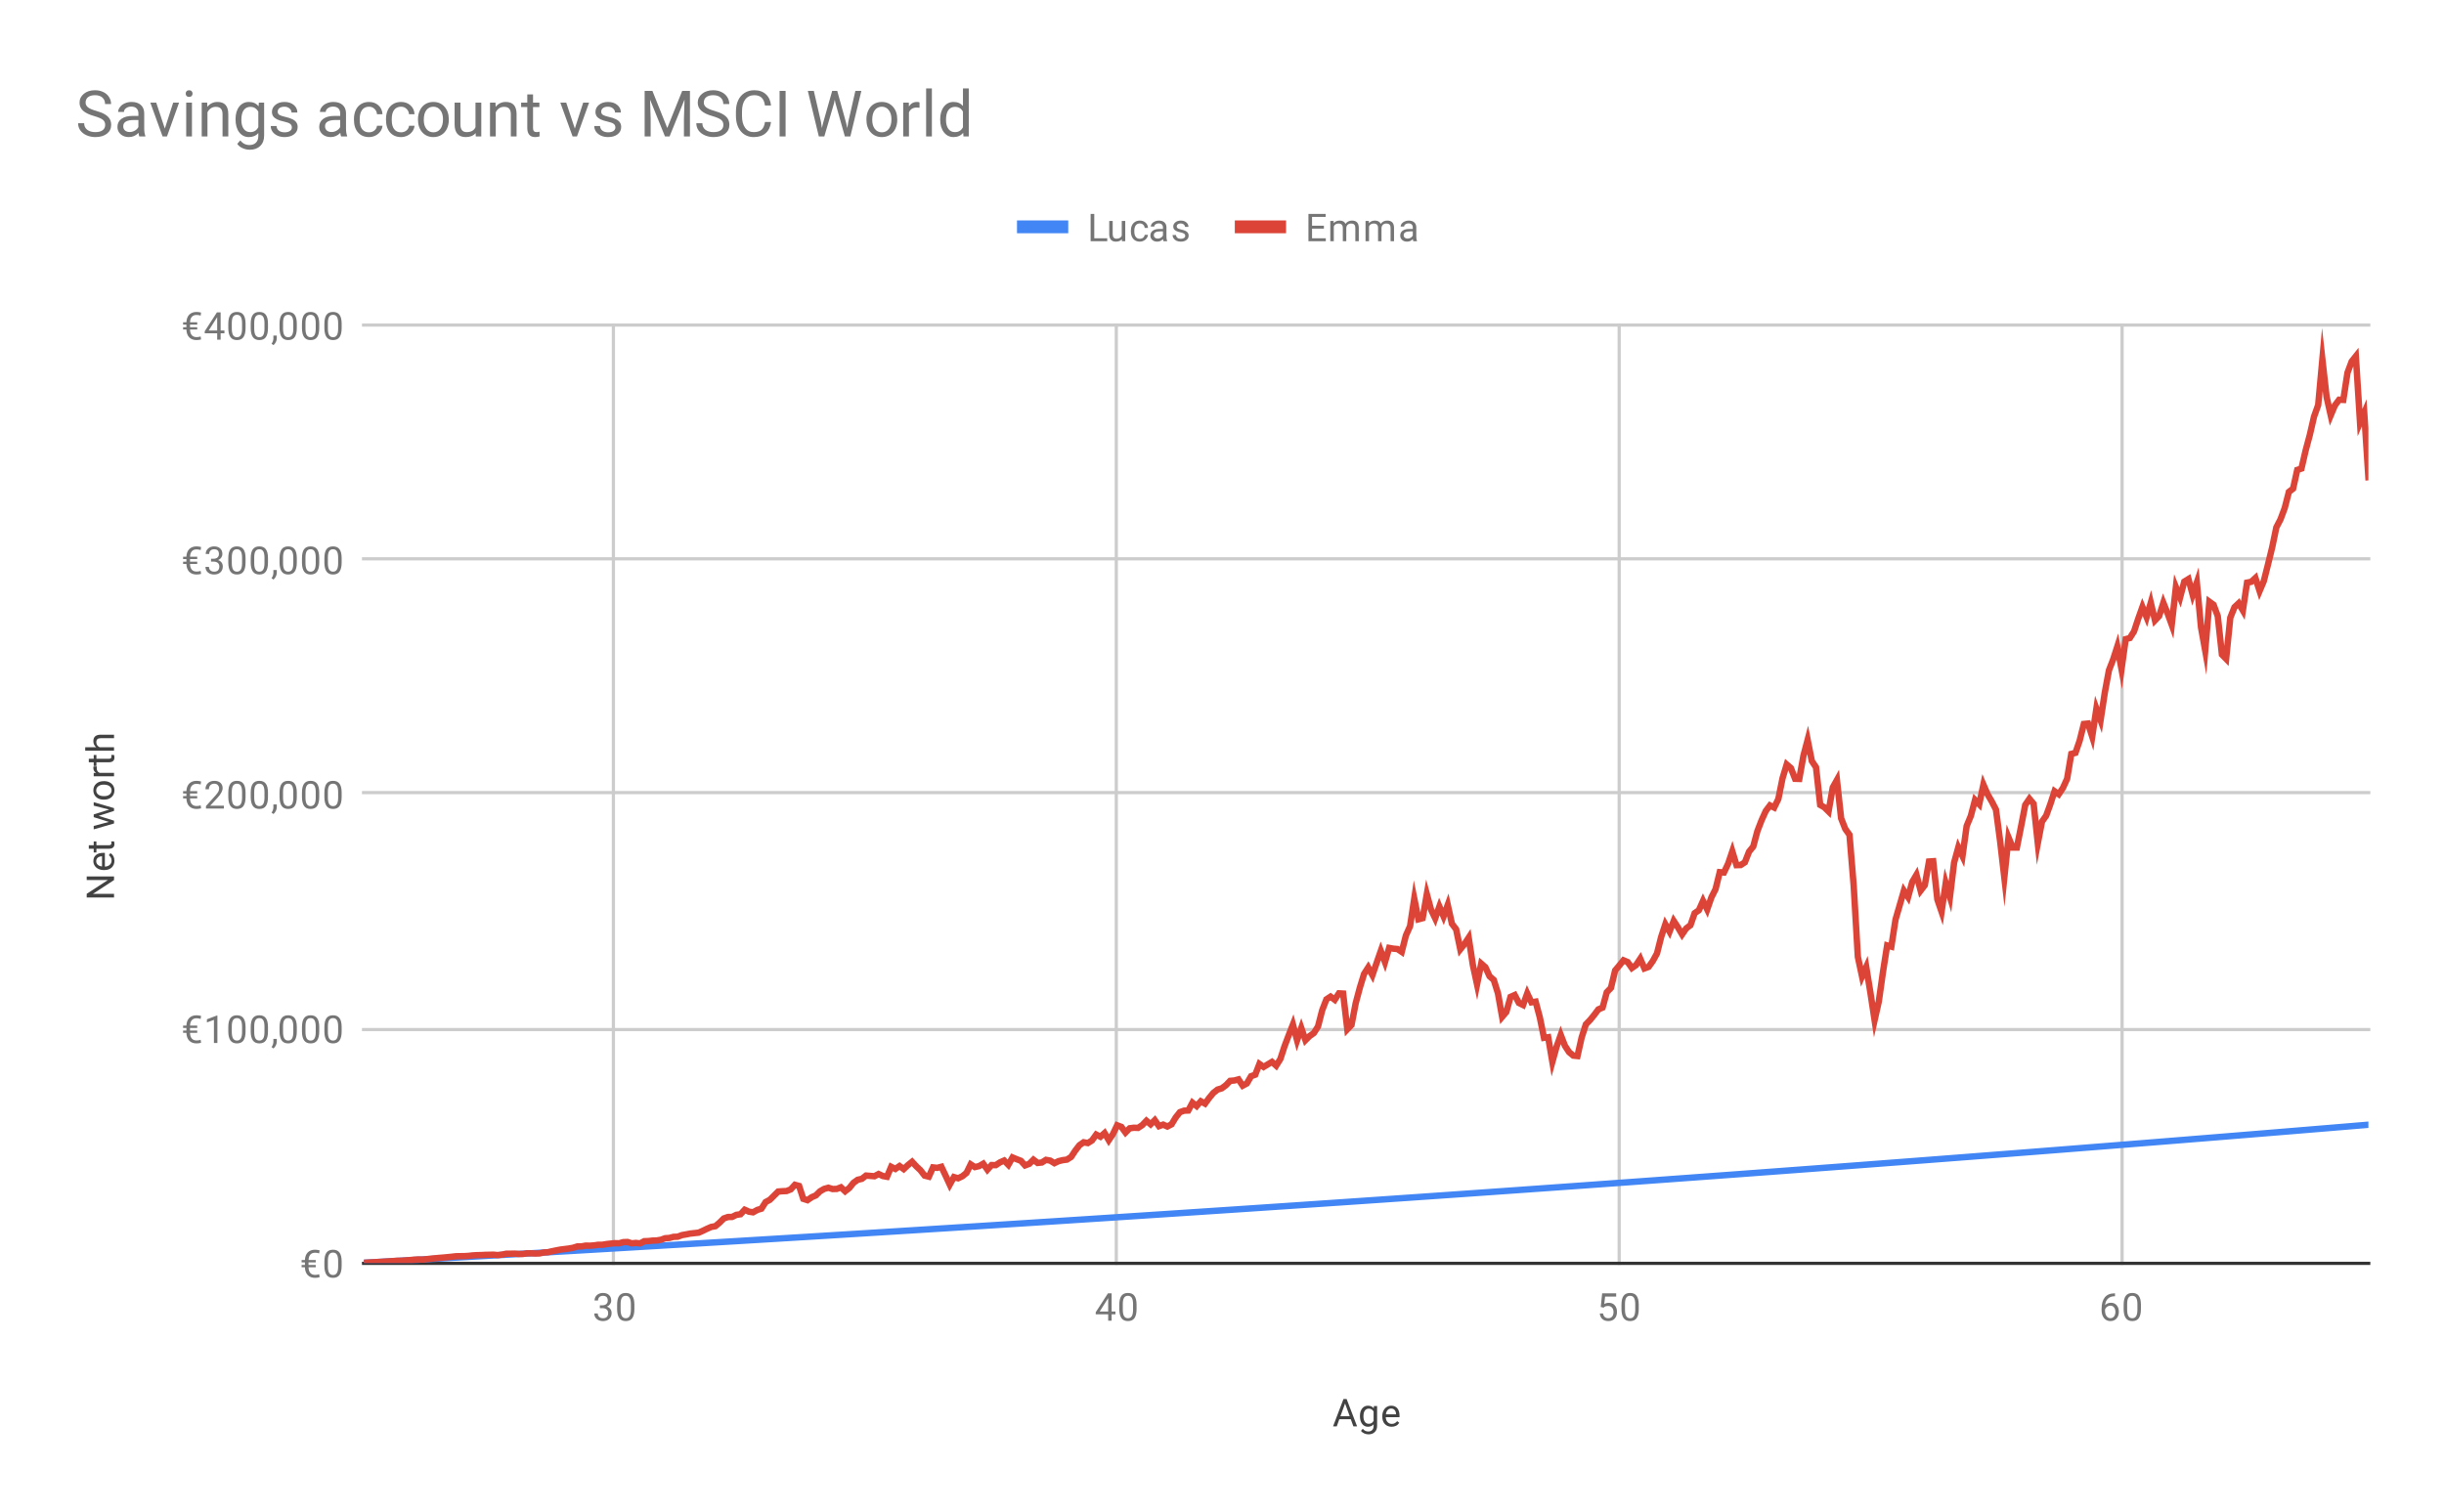 <?xml version="1.0" encoding="utf-8"?>
<svg xmlns="http://www.w3.org/2000/svg" fill="none" height="472" id="svg894" stroke="none" stroke-linecap="square" stroke-miterlimit="10" version="1.1" viewBox="0.0 0.0 763.0 472.0" width="763">
  
  <defs id="defs898"/>
  
  <path d="M0 0L763.0 0L763.0 472.0L0 472.0L0 0Z" fill="#ffffff" fill-rule="nonzero" id="path833"/>
  <path d="M0 0L763.0 0L763.0 472.0L0 472.0L0 0Z" fill="#ffffff" fill-rule="nonzero" id="path835"/>
  <path d="M191.5 101.5L191.5 394.5" fill-rule="nonzero" id="path837" stroke="#cccccc" stroke-linecap="butt" stroke-width="1.0"/>
  <path d="M348.5 101.5L348.5 394.5" fill-rule="nonzero" id="path839" stroke="#cccccc" stroke-linecap="butt" stroke-width="1.0"/>
  <path d="M505.5 101.5L505.5 394.5" fill-rule="nonzero" id="path841" stroke="#cccccc" stroke-linecap="butt" stroke-width="1.0"/>
  <path d="M662.5 101.5L662.5 394.5" fill-rule="nonzero" id="path843" stroke="#cccccc" stroke-linecap="butt" stroke-width="1.0"/>
  <path d="M113.5 394.5L739.5 394.5" fill-rule="nonzero" id="path845" stroke="#333333" stroke-linecap="butt" stroke-width="1.0"/>
  <path d="M113.5 321.5L739.5 321.5" fill-rule="nonzero" id="path847" stroke="#cccccc" stroke-linecap="butt" stroke-width="1.0"/>
  <path d="M113.5 247.5L739.5 247.5" fill-rule="nonzero" id="path849" stroke="#cccccc" stroke-linecap="butt" stroke-width="1.0"/>
  <path d="M113.5 174.5L739.5 174.5" fill-rule="nonzero" id="path851" stroke="#cccccc" stroke-linecap="butt" stroke-width="1.0"/>
  <path d="M113.5 101.5L739.5 101.5" fill-rule="nonzero" id="path853" stroke="#cccccc" stroke-linecap="butt" stroke-width="1.0"/>
  <clipPath id="id_0">
    <path clip-rule="nonzero" d="M113.6 101.567L739.4 101.567L739.4 394.4L113.6 394.4L113.6 101.567Z" id="path855"/>
  </clipPath>
  <path clip-path="url(#id_0)" d="M113.6 394.327L114.906 394.253L116.213 394.18L117.519 394.107L118.826 394.033L120.132 393.96L121.439 393.886L122.745 393.813L124.052 393.739L125.358 393.665L126.665 393.591L127.971 393.517L129.278 393.443L130.584 393.37L131.891 393.295L133.197 393.221L134.504 393.147L135.81 393.073L137.116 392.999L138.423 392.924L139.729 392.85L141.036 392.775L142.342 392.701L143.649 392.626L144.955 392.551L146.262 392.477L147.568 392.402L148.875 392.327L150.181 392.252L151.488 392.177L152.794 392.102L154.101 392.027L155.407 391.952L156.714 391.876L158.02 391.801L159.327 391.726L160.633 391.65L161.939 391.575L163.246 391.499L164.552 391.424L165.859 391.348L167.165 391.272L168.472 391.196L169.778 391.12L171.085 391.045L172.391 390.969L173.698 390.892L175.004 390.816L176.311 390.74L177.617 390.664L178.924 390.588L180.23 390.511L181.537 390.435L182.843 390.358L184.149 390.282L185.456 390.205L186.762 390.128L188.069 390.051L189.375 389.975L190.682 389.898L191.988 389.821L193.295 389.744L194.601 389.667L195.908 389.59L197.214 389.512L198.521 389.435L199.827 389.358L201.134 389.28L202.44 389.203L203.747 389.125L205.053 389.048L206.359 388.97L207.666 388.892L208.972 388.814L210.279 388.737L211.585 388.659L212.892 388.581L214.198 388.503L215.505 388.425L216.811 388.346L218.118 388.268L219.424 388.19L220.731 388.111L222.037 388.033L223.344 387.954L224.65 387.876L225.957 387.797L227.263 387.718L228.57 387.64L229.876 387.561L231.182 387.482L232.489 387.403L233.795 387.324L235.102 387.245L236.408 387.166L237.715 387.086L239.021 387.007L240.328 386.928L241.634 386.848L242.941 386.769L244.247 386.689L245.554 386.61L246.86 386.53L248.167 386.45L249.473 386.37L250.78 386.29L252.086 386.21L253.392 386.13L254.699 386.05L256.005 385.97L257.312 385.89L258.618 385.81L259.925 385.729L261.231 385.649L262.538 385.568L263.844 385.488L265.151 385.407L266.457 385.326L267.764 385.246L269.07 385.165L270.377 385.084L271.683 385.003L272.99 384.922L274.296 384.841L275.603 384.76L276.909 384.678L278.215 384.597L279.522 384.516L280.828 384.434L282.135 384.353L283.441 384.271L284.748 384.189L286.054 384.108L287.361 384.026L288.667 383.944L289.974 383.862L291.28 383.78L292.587 383.698L293.893 383.616L295.2 383.534L296.506 383.452L297.813 383.369L299.119 383.287L300.425 383.204L301.732 383.122L303.038 383.039L304.345 382.957L305.651 382.874L306.958 382.791L308.264 382.708L309.571 382.625L310.877 382.542L312.184 382.459L313.49 382.376L314.797 382.293L316.103 382.209L317.41 382.126L318.716 382.043L320.023 381.959L321.329 381.875L322.635 381.792L323.942 381.708L325.248 381.624L326.555 381.54L327.861 381.457L329.168 381.373L330.474 381.288L331.781 381.204L333.087 381.12L334.394 381.036L335.7 380.952L337.007 380.867L338.313 380.783L339.62 380.698L340.926 380.613L342.233 380.529L343.539 380.444L344.846 380.359L346.152 380.274L347.458 380.189L348.765 380.104L350.071 380.019L351.378 379.934L352.684 379.849L353.991 379.763L355.297 379.678L356.604 379.592L357.91 379.507L359.217 379.421L360.523 379.336L361.83 379.25L363.136 379.164L364.443 379.078L365.749 378.992L367.056 378.906L368.362 378.82L369.668 378.734L370.975 378.647L372.281 378.561L373.588 378.475L374.894 378.388L376.201 378.302L377.507 378.215L378.814 378.128L380.12 378.042L381.427 377.955L382.733 377.868L384.04 377.781L385.346 377.694L386.653 377.607L387.959 377.519L389.266 377.432L390.572 377.345L391.878 377.257L393.185 377.17L394.491 377.082L395.798 376.995L397.104 376.907L398.411 376.819L399.717 376.731L401.024 376.643L402.33 376.555L403.637 376.467L404.943 376.379L406.25 376.291L407.556 376.203L408.863 376.114L410.169 376.026L411.476 375.937L412.782 375.849L414.089 375.76L415.395 375.671L416.701 375.582L418.008 375.494L419.314 375.405L420.621 375.316L421.927 375.226L423.234 375.137L424.54 375.048L425.847 374.959L427.153 374.869L428.46 374.78L429.766 374.69L431.073 374.601L432.379 374.511L433.686 374.421L434.992 374.331L436.299 374.241L437.605 374.151L438.911 374.061L440.218 373.971L441.524 373.881L442.831 373.791L444.137 373.7L445.444 373.61L446.75 373.519L448.057 373.429L449.363 373.338L450.67 373.247L451.976 373.156L453.283 373.065L454.589 372.974L455.896 372.883L457.202 372.792L458.509 372.701L459.815 372.61L461.122 372.518L462.428 372.427L463.734 372.335L465.041 372.244L466.347 372.152L467.654 372.06L468.96 371.969L470.267 371.877L471.573 371.785L472.88 371.693L474.186 371.6L475.493 371.508L476.799 371.416L478.106 371.324L479.412 371.231L480.719 371.139L482.025 371.046L483.332 370.953L484.638 370.861L485.944 370.768L487.251 370.675L488.557 370.582L489.864 370.489L491.17 370.396L492.477 370.303L493.783 370.209L495.09 370.116L496.396 370.022L497.703 369.929L499.009 369.835L500.316 369.742L501.622 369.648L502.929 369.554L504.235 369.46L505.542 369.366L506.848 369.272L508.154 369.178L509.461 369.084L510.767 368.989L512.074 368.895L513.38 368.801L514.687 368.706L515.993 368.611L517.3 368.517L518.606 368.422L519.913 368.327L521.219 368.232L522.526 368.137L523.832 368.042L525.139 367.947L526.445 367.852L527.752 367.756L529.058 367.661L530.365 367.565L531.671 367.47L532.977 367.374L534.284 367.278L535.59 367.183L536.897 367.087L538.203 366.991L539.51 366.895L540.816 366.799L542.123 366.702L543.429 366.606L544.736 366.51L546.042 366.413L547.349 366.317L548.655 366.22L549.962 366.123L551.268 366.027L552.574 365.93L553.881 365.833L555.188 365.736L556.494 365.639L557.8 365.542L559.107 365.444L560.413 365.347L561.72 365.25L563.026 365.152L564.333 365.054L565.639 364.957L566.946 364.859L568.252 364.761L569.559 364.663L570.865 364.565L572.172 364.467L573.478 364.369L574.785 364.271L576.091 364.173L577.398 364.074L578.704 363.976L580.01 363.877L581.317 363.778L582.623 363.68L583.93 363.581L585.236 363.482L586.543 363.383L587.849 363.284L589.156 363.185L590.462 363.086L591.769 362.986L593.075 362.887L594.382 362.787L595.688 362.688L596.995 362.588L598.301 362.489L599.608 362.389L600.914 362.289L602.22 362.189L603.527 362.089L604.833 361.989L606.14 361.889L607.446 361.788L608.753 361.688L610.059 361.587L611.366 361.487L612.672 361.386L613.979 361.285L615.285 361.185L616.592 361.084L617.898 360.983L619.205 360.882L620.511 360.781L621.818 360.679L623.124 360.578L624.431 360.477L625.737 360.375L627.043 360.274L628.35 360.172L629.656 360.07L630.963 359.968L632.269 359.867L633.576 359.765L634.882 359.662L636.189 359.56L637.495 359.458L638.802 359.356L640.108 359.253L641.415 359.151L642.721 359.048L644.028 358.946L645.334 358.843L646.64 358.74L647.947 358.637L649.253 358.534L650.56 358.431L651.866 358.328L653.173 358.225L654.479 358.121L655.786 358.018L657.092 357.914L658.399 357.811L659.705 357.707L661.012 357.603L662.318 357.499L663.625 357.395L664.931 357.291L666.238 357.187L667.544 357.083L668.851 356.979L670.157 356.874L671.463 356.77L672.77 356.665L674.076 356.56L675.383 356.456L676.689 356.351L677.996 356.246L679.302 356.141L680.609 356.036L681.915 355.931L683.222 355.825L684.528 355.72L685.835 355.615L687.141 355.509L688.448 355.404L689.754 355.298L691.061 355.192L692.367 355.086L693.673 354.98L694.98 354.874L696.286 354.768L697.593 354.662L698.899 354.555L700.206 354.449L701.512 354.342L702.819 354.236L704.125 354.129L705.432 354.022L706.738 353.916L708.045 353.809L709.351 353.702L710.658 353.594L711.964 353.487L713.271 353.38L714.577 353.273L715.884 353.165L717.19 353.058L718.496 352.95L719.803 352.842L721.109 352.734L722.416 352.626L723.722 352.518L725.029 352.41L726.335 352.302L727.642 352.194L728.948 352.085L730.255 351.977L731.561 351.868L732.868 351.76L734.174 351.651L735.481 351.542L736.787 351.433L738.093 351.324L739.4 351.215" fill-rule="nonzero" id="path858" stroke="#4285f4" stroke-linecap="butt" stroke-width="2.0"/>
  <path clip-path="url(#id_0)" d="M113.6 394.327L114.906 394.255L116.213 394.176L117.519 394.103L118.826 394.035L120.132 393.951L121.439 393.875L122.745 393.78L124.052 393.693L125.358 393.673L126.665 393.577L127.971 393.482L129.278 393.354L130.584 393.28L131.891 393.328L133.197 393.184L134.504 393.051L135.81 392.914L137.116 392.795L138.423 392.691L139.729 392.567L141.036 392.44L142.342 392.285L143.649 392.259L144.955 392.248L146.262 392.169L147.568 392.017L148.875 391.943L150.181 391.918L151.488 391.849L152.794 391.819L154.101 391.797L155.407 391.92L156.714 391.771L158.02 391.503L159.327 391.492L160.633 391.462L161.939 391.567L163.246 391.572L164.552 391.36L165.859 391.364L167.165 391.429L168.472 391.394L169.778 391.104L171.085 391.016L172.391 390.711L173.698 390.443L175.004 390.193L176.311 390.031L177.617 389.867L178.924 389.635L180.23 389.222L181.537 389.201L182.843 388.965L184.149 388.99L185.456 388.888L186.762 388.704L188.069 388.699L189.375 388.479L190.682 388.332L191.988 388.209L193.295 388.239L194.601 387.877L195.908 387.828L197.214 388.249L198.521 388.123L199.827 388.272L201.134 387.585L202.44 387.539L203.747 387.393L205.053 387.348L206.359 387.129L207.666 386.656L208.972 386.57L210.279 386.227L211.585 386.178L212.892 385.685L214.198 385.458L215.505 385.203L216.811 385.056L218.118 384.916L219.424 384.335L220.731 383.701L222.037 383.13L223.344 382.893L224.65 381.786L225.957 380.483L227.263 380.03L228.57 380.002L229.876 379.355L231.182 379.165L232.489 377.764L233.795 378.356L235.102 378.563L236.408 377.824L237.715 377.425L239.021 375.362L240.328 374.665L241.634 373.375L242.941 372.074L244.247 371.974L245.554 371.919L246.86 371.402L248.167 369.975L249.473 370.332L250.78 374.351L252.086 374.771L253.392 373.854L254.699 373.285L256.005 371.993L257.312 371.249L258.618 370.89L259.925 371.293L261.231 371.258L262.538 370.756L263.844 371.988L265.151 370.97L266.457 369.344L267.764 368.405L269.07 368.104L270.377 367.086L271.683 367.191L272.99 367.299L274.296 366.608L275.603 367.223L276.909 367.464L278.215 364.355L279.522 365.016L280.828 364.12L282.135 365.065L283.441 363.828L284.748 362.78L286.054 364.192L287.361 365.422L288.667 367.107L289.974 367.436L291.28 364.531L292.587 364.68L293.893 364.345L295.2 367.094L296.506 369.909L297.813 367.559L299.119 367.936L300.425 367.319L301.732 366.264L303.038 363.596L304.345 364.44L305.651 364.142L306.958 363.393L308.264 365.243L309.571 363.802L310.877 363.836L312.184 362.971L313.49 362.397L314.797 363.728L316.103 361.432L317.41 361.979L318.716 362.475L320.023 363.915L321.329 363.427L322.635 362.132L323.942 363.149L325.248 363.007L326.555 362.18L327.861 362.413L329.168 363.216L330.474 362.595L331.781 362.275L333.087 362.104L334.394 361.275L335.7 359.291L337.007 357.601L338.313 356.689L339.62 356.942L340.926 356.107L342.233 354.288L343.539 354.965L344.846 353.815L346.152 356.047L347.458 354.106L348.765 351.385L350.071 351.878L351.378 353.648L352.684 352.324L353.991 352.152L355.297 352.206L356.604 351.34L357.91 349.98L359.217 351.084L360.523 349.789L361.83 351.66L363.136 351.183L364.443 351.769L365.749 351.084L367.056 348.934L368.362 347.287L369.668 346.821L370.975 346.773L372.281 344.328L373.588 345.381L374.894 343.891L376.201 344.624L377.507 342.833L378.814 341.263L380.12 340.239L381.427 339.848L382.733 338.878L384.04 337.51L385.346 337.399L386.653 337.049L387.959 339.014L389.266 338.316L390.572 336.059L391.878 335.59L393.185 332.232L394.491 333.167L395.798 332.367L397.104 331.592L398.411 332.773L399.717 330.697L401.024 326.703L402.33 323.265L403.637 319.927L404.943 324.848L406.25 321.008L407.556 324.809L408.863 323.516L410.169 322.591L411.476 320.528L412.782 315.47L414.089 312.077L415.395 311.211L416.701 312.193L418.008 310.181L419.314 310.255L420.621 321.416L421.927 320.064L423.234 313.284L424.54 308.399L425.847 304.138L427.153 302.101L428.46 304.497L429.766 300.693L431.073 296.939L432.379 300.44L433.686 295.998L434.992 296.233L436.299 296.348L437.605 297.239L438.911 292.128L440.218 289.191L441.524 280.615L442.831 287.071L444.137 286.721L445.444 279.219L446.75 284.029L448.057 286.764L449.363 283.079L450.67 286.153L451.976 282.572L453.283 288.458L454.589 290.173L455.896 296.441L457.202 294.796L458.509 292.805L459.815 301.329L461.122 307.384L462.428 300.897L463.734 302.042L465.041 304.876L466.347 305.999L467.654 310.182L468.96 317.541L470.267 316L471.573 311.301L472.88 310.714L474.186 313.184L475.493 313.825L476.799 310.203L478.106 312.991L479.412 312.783L480.719 317.676L482.025 324.076L483.332 323.883L484.638 331.573L485.944 326.871L487.251 323.167L488.557 326.555L489.864 328.549L491.17 329.629L492.477 329.769L493.783 323.968L495.09 319.885L496.396 318.532L497.703 316.927L499.009 315.189L500.316 314.639L501.622 309.841L502.929 308.49L504.235 303.033L505.542 301.494L506.848 299.865L508.154 300.419L509.461 302.271L510.767 301.358L512.074 299.375L513.38 302.404L514.687 301.927L515.993 300.104L517.3 297.724L518.606 292.572L519.913 288.611L521.219 290.92L522.526 287.569L523.832 289.569L525.139 291.78L526.445 289.884L527.752 288.906L529.058 285.148L530.365 284.252L531.671 281.317L532.977 283.988L534.284 280.236L535.59 277.633L536.897 272.346L538.203 272.454L539.51 269.7L540.816 265.841L542.123 270.159L543.429 270.122L544.736 269.273L546.042 265.952L547.349 264.347L548.655 259.501L549.962 256.124L551.268 253.239L552.574 251.5L553.881 252.17L555.188 249.493L556.494 243.03L557.8 238.715L559.107 239.843L560.413 243.192L561.72 243.234L563.026 235.972L564.333 231.04L565.639 237.644L566.946 239.593L568.252 251.35L569.559 252.105L570.865 253.396L572.172 245.911L573.478 243.574L574.785 255.53L576.091 258.85L577.398 260.681L578.704 276.512L580.01 298.791L581.317 304.906L582.623 301.962L583.93 309.986L585.236 318.554L586.543 312.761L587.849 303.529L589.156 295.223L590.462 295.597L591.769 287.156L593.075 282.658L594.382 278.131L595.688 280.127L596.995 275.384L598.301 273.174L599.608 278.111L600.914 276.398L602.22 269.017L603.527 268.926L604.833 280.872L606.14 284.691L607.446 275.724L608.753 280.081L610.059 269.348L611.366 264.613L612.672 267.343L613.979 257.927L615.285 254.771L616.592 249.809L617.898 251.161L619.205 245.003L620.511 248.029L621.818 250.272L623.124 252.812L624.431 262.715L625.737 274.015L627.043 261.49L628.35 264.661L629.656 264.66L630.963 258.076L632.269 251.344L633.576 249.431L634.882 251.005L636.189 263.31L637.495 256.557L638.802 254.712L640.108 251.097L641.415 247.087L642.721 248.009L644.028 246.061L645.334 243.198L646.64 235.423L647.947 235.088L649.253 231.282L650.56 226.072L651.866 225.936L653.173 230.014L654.479 221.286L655.786 224.897L657.092 216.347L658.399 209.304L659.705 205.942L661.012 201.881L662.318 208.938L663.625 199.581L664.931 199.225L666.238 197.152L667.544 193.198L668.851 189.526L670.157 192.722L671.463 188.205L672.77 193.728L674.076 192.357L675.383 188.235L676.689 191.486L677.996 195.089L679.302 183.338L680.609 186.569L681.915 181.622L683.222 180.816L684.528 185.709L685.835 181.89L687.141 195.879L688.448 203.128L689.754 187.898L691.061 188.852L692.367 192.392L693.673 204.404L694.98 205.745L696.286 192.869L697.593 189.607L698.899 188.384L700.206 190.619L701.512 181.936L702.819 181.686L704.125 180.484L705.432 184.55L706.738 181.459L708.045 176.291L709.351 170.954L710.658 164.681L711.964 162.161L713.271 158.649L714.577 153.589L715.884 152.589L717.19 146.729L718.496 146.307L719.803 140.666L721.109 135.797L722.416 130.121L723.722 126.473L725.029 112.254L726.335 123.869L727.642 129.692L728.948 126.577L730.255 124.826L731.561 124.881L732.868 116.39L734.174 112.877L735.481 111.236L736.787 131.955L738.093 128.9L739.4 149.016" fill-rule="nonzero" id="path860" stroke="#db4437" stroke-linecap="butt" stroke-width="2.0"/>
  <path d="M421.703 443.166L418.125 443.166L417.328 445.4L416.172 445.4L419.422 436.869L420.406 436.869L423.672 445.4L422.516 445.4L421.703 443.166ZM418.469 442.244L421.375 442.244L419.922 438.259L418.469 442.244ZM424.562 442.181Q424.562 440.697 425.25 439.822Q425.938 438.947 427.062 438.947Q428.219 438.947 428.875 439.759L428.922 439.056L429.922 439.056L429.922 445.244Q429.922 446.478 429.188 447.181Q428.453 447.9 427.234 447.9Q426.547 447.9 425.891 447.603Q425.234 447.306 424.891 446.806L425.453 446.15Q426.141 447.009 427.156 447.009Q427.938 447.009 428.375 446.556Q428.828 446.119 428.828 445.306L428.828 444.759Q428.172 445.525 427.047 445.525Q425.938 445.525 425.25 444.634Q424.562 443.728 424.562 442.181ZM425.656 442.306Q425.656 443.369 426.094 443.994Q426.531 444.603 427.328 444.603Q428.344 444.603 428.828 443.666L428.828 440.775Q428.328 439.869 427.328 439.869Q426.547 439.869 426.094 440.478Q425.656 441.087 425.656 442.306ZM434.453 445.525Q433.156 445.525 432.344 444.681Q431.547 443.822 431.547 442.4L431.547 442.212Q431.547 441.259 431.906 440.525Q432.266 439.775 432.906 439.369Q433.562 438.947 434.312 438.947Q435.547 438.947 436.234 439.759Q436.922 440.572 436.922 442.087L436.922 442.541L432.625 442.541Q432.656 443.478 433.172 444.056Q433.703 444.634 434.516 444.634Q435.078 444.634 435.469 444.4Q435.875 444.166 436.188 443.775L436.844 444.291Q436.047 445.525 434.453 445.525ZM434.312 439.837Q433.656 439.837 433.203 440.322Q432.766 440.791 432.672 441.65L435.844 441.65L435.844 441.572Q435.797 440.744 435.391 440.291Q435.0 439.837 434.312 439.837Z" fill="#424242" fill-rule="nonzero" id="path862"/>
  <path d="M35.6 273.686L35.6 274.811L29.022 279.108L35.6 279.108L35.6 280.249L27.069 280.249L27.069 279.108L33.678 274.811L27.069 274.811L27.069 273.686L35.6 273.686ZM35.725 268.78Q35.725 270.077 34.881 270.89Q34.022 271.686 32.6 271.686L32.412 271.686Q31.459 271.686 30.725 271.327Q29.975 270.968 29.569 270.327Q29.147 269.671 29.147 268.921Q29.147 267.686 29.959 266.999Q30.772 266.311 32.287 266.311L32.741 266.311L32.741 270.608Q33.678 270.577 34.256 270.061Q34.834 269.53 34.834 268.718Q34.834 268.155 34.6 267.765Q34.366 267.358 33.975 267.046L34.491 266.39Q35.725 267.186 35.725 268.78ZM30.037 268.921Q30.037 269.577 30.522 270.03Q30.991 270.468 31.85 270.561L31.85 267.39L31.772 267.39Q30.944 267.436 30.491 267.843Q30.037 268.233 30.037 268.921ZM27.725 263.936L29.256 263.936L29.256 262.765L30.1 262.765L30.1 263.936L34.022 263.936Q34.412 263.936 34.6 263.78Q34.787 263.624 34.787 263.249Q34.787 263.061 34.725 262.733L35.6 262.733Q35.725 263.155 35.725 263.561Q35.725 264.28 35.287 264.655Q34.834 265.03 34.022 265.03L30.1 265.03L30.1 266.186L29.256 266.186L29.256 265.03L27.725 265.03L27.725 263.936ZM34.1 252.796L29.256 251.577L29.256 250.499L35.6 252.343L35.6 253.218L30.787 254.765L35.6 256.265L35.6 257.14L29.256 258.983L29.256 257.905L34.006 256.655L29.256 255.171L29.256 254.311L34.1 252.796ZM32.366 249.702Q31.444 249.702 30.694 249.343Q29.944 248.968 29.553 248.311Q29.147 247.655 29.147 246.827Q29.147 245.53 30.037 244.733Q30.928 243.921 32.428 243.921L32.506 243.921Q33.428 243.921 34.162 244.28Q34.897 244.64 35.319 245.296Q35.725 245.952 35.725 246.811Q35.725 248.093 34.834 248.905Q33.928 249.702 32.444 249.702L32.366 249.702ZM32.506 248.608Q33.553 248.608 34.194 248.124Q34.834 247.624 34.834 246.811Q34.834 245.983 34.194 245.499Q33.537 245.015 32.366 245.015Q31.334 245.015 30.694 245.515Q30.037 245.999 30.037 246.827Q30.037 247.624 30.678 248.124Q31.303 248.608 32.506 248.608ZM30.225 239.343Q30.194 239.593 30.194 239.874Q30.194 240.952 31.1 241.327L35.6 241.327L35.6 242.405L29.256 242.405L29.256 241.358L29.991 241.343Q29.147 240.811 29.147 239.827Q29.147 239.515 29.225 239.343L30.225 239.343ZM27.725 236.936L29.256 236.936L29.256 235.765L30.1 235.765L30.1 236.936L34.022 236.936Q34.412 236.936 34.6 236.78Q34.787 236.624 34.787 236.249Q34.787 236.061 34.725 235.733L35.6 235.733Q35.725 236.155 35.725 236.561Q35.725 237.28 35.287 237.655Q34.834 238.03 34.022 238.03L30.1 238.03L30.1 239.186L29.256 239.186L29.256 238.03L27.725 238.03L27.725 236.936ZM30.022 233.327Q29.147 232.608 29.147 231.452Q29.147 229.436 31.412 229.421L35.6 229.421L35.6 230.515L31.397 230.515Q30.725 230.515 30.397 230.827Q30.069 231.124 30.069 231.78Q30.069 232.311 30.35 232.718Q30.631 233.108 31.084 233.327L35.6 233.327L35.6 234.405L26.6 234.405L26.6 233.327L30.022 233.327Z" fill="#424242" fill-rule="nonzero" id="path864"/>
  <path d="M98.569 395.728L96.319 395.728Q96.35 396.869 96.866 397.494Q97.397 398.103 98.366 398.103Q99.053 398.103 99.647 397.9L99.772 398.837Q99.069 399.025 98.366 399.025Q96.912 399.025 96.069 398.166Q95.241 397.306 95.194 395.728L94.162 395.728L94.162 395.009L95.194 395.009L95.194 394.197L94.162 394.197L94.162 393.462L95.194 393.462Q95.256 391.931 96.084 391.087Q96.928 390.244 98.35 390.244Q98.975 390.244 99.772 390.431L99.647 391.384Q99.006 391.181 98.366 391.181Q97.397 391.181 96.881 391.775Q96.366 392.369 96.334 393.462L98.569 393.462L98.569 394.197L96.319 394.197L96.319 395.009L98.569 395.009L98.569 395.728ZM106.662 395.259Q106.662 397.166 106.006 398.103Q105.366 399.025 103.975 399.025Q102.616 399.025 101.959 398.119Q101.303 397.212 101.272 395.4L101.272 393.962Q101.272 392.072 101.912 391.166Q102.569 390.244 103.959 390.244Q105.334 390.244 105.991 391.134Q106.647 392.009 106.662 393.853L106.662 395.259ZM105.569 393.775Q105.569 392.4 105.178 391.775Q104.803 391.134 103.959 391.134Q103.131 391.134 102.741 391.775Q102.366 392.4 102.366 393.697L102.366 395.431Q102.366 396.806 102.756 397.478Q103.162 398.134 103.975 398.134Q104.772 398.134 105.162 397.509Q105.553 396.884 105.569 395.556L105.569 393.775Z" fill="#757575" fill-rule="nonzero" id="path866"/>
  <path d="M61.569 322.52L59.319 322.52Q59.35 323.66 59.866 324.285Q60.397 324.895 61.366 324.895Q62.053 324.895 62.647 324.692L62.772 325.629Q62.069 325.817 61.366 325.817Q59.913 325.817 59.069 324.957Q58.241 324.098 58.194 322.52L57.163 322.52L57.163 321.801L58.194 321.801L58.194 320.989L57.163 320.989L57.163 320.254L58.194 320.254Q58.256 318.723 59.084 317.879Q59.928 317.035 61.35 317.035Q61.975 317.035 62.772 317.223L62.647 318.176Q62.006 317.973 61.366 317.973Q60.397 317.973 59.881 318.567Q59.366 319.16 59.334 320.254L61.569 320.254L61.569 320.989L59.319 320.989L59.319 321.801L61.569 321.801L61.569 322.52ZM67.866 325.692L66.787 325.692L66.787 318.473L64.6 319.27L64.6 318.285L67.709 317.114L67.866 317.114L67.866 325.692ZM76.662 322.051Q76.662 323.957 76.006 324.895Q75.366 325.817 73.975 325.817Q72.616 325.817 71.959 324.91Q71.303 324.004 71.272 322.192L71.272 320.754Q71.272 318.864 71.912 317.957Q72.569 317.035 73.959 317.035Q75.334 317.035 75.991 317.926Q76.647 318.801 76.662 320.645L76.662 322.051ZM75.569 320.567Q75.569 319.192 75.178 318.567Q74.803 317.926 73.959 317.926Q73.131 317.926 72.741 318.567Q72.366 319.192 72.366 320.489L72.366 322.223Q72.366 323.598 72.756 324.27Q73.162 324.926 73.975 324.926Q74.772 324.926 75.162 324.301Q75.553 323.676 75.569 322.348L75.569 320.567ZM83.662 322.051Q83.662 323.957 83.006 324.895Q82.366 325.817 80.975 325.817Q79.616 325.817 78.959 324.91Q78.303 324.004 78.272 322.192L78.272 320.754Q78.272 318.864 78.912 317.957Q79.569 317.035 80.959 317.035Q82.334 317.035 82.991 317.926Q83.647 318.801 83.662 320.645L83.662 322.051ZM82.569 320.567Q82.569 319.192 82.178 318.567Q81.803 317.926 80.959 317.926Q80.131 317.926 79.741 318.567Q79.366 319.192 79.366 320.489L79.366 322.223Q79.366 323.598 79.756 324.27Q80.162 324.926 80.975 324.926Q81.772 324.926 82.162 324.301Q82.553 323.676 82.569 322.348L82.569 320.567ZM85.381 327.395L84.772 326.973Q85.319 326.207 85.35 325.379L85.35 324.41L86.412 324.41L86.412 325.254Q86.412 325.848 86.116 326.442Q85.819 327.035 85.381 327.395ZM92.662 322.051Q92.662 323.957 92.006 324.895Q91.366 325.817 89.975 325.817Q88.616 325.817 87.959 324.91Q87.303 324.004 87.272 322.192L87.272 320.754Q87.272 318.864 87.912 317.957Q88.569 317.035 89.959 317.035Q91.334 317.035 91.991 317.926Q92.647 318.801 92.662 320.645L92.662 322.051ZM91.569 320.567Q91.569 319.192 91.178 318.567Q90.803 317.926 89.959 317.926Q89.131 317.926 88.741 318.567Q88.366 319.192 88.366 320.489L88.366 322.223Q88.366 323.598 88.756 324.27Q89.162 324.926 89.975 324.926Q90.772 324.926 91.162 324.301Q91.553 323.676 91.569 322.348L91.569 320.567ZM99.662 322.051Q99.662 323.957 99.006 324.895Q98.366 325.817 96.975 325.817Q95.616 325.817 94.959 324.91Q94.303 324.004 94.272 322.192L94.272 320.754Q94.272 318.864 94.912 317.957Q95.569 317.035 96.959 317.035Q98.334 317.035 98.991 317.926Q99.647 318.801 99.662 320.645L99.662 322.051ZM98.569 320.567Q98.569 319.192 98.178 318.567Q97.803 317.926 96.959 317.926Q96.131 317.926 95.741 318.567Q95.366 319.192 95.366 320.489L95.366 322.223Q95.366 323.598 95.756 324.27Q96.162 324.926 96.975 324.926Q97.772 324.926 98.162 324.301Q98.553 323.676 98.569 322.348L98.569 320.567ZM106.662 322.051Q106.662 323.957 106.006 324.895Q105.366 325.817 103.975 325.817Q102.616 325.817 101.959 324.91Q101.303 324.004 101.272 322.192L101.272 320.754Q101.272 318.864 101.912 317.957Q102.569 317.035 103.959 317.035Q105.334 317.035 105.991 317.926Q106.647 318.801 106.662 320.645L106.662 322.051ZM105.569 320.567Q105.569 319.192 105.178 318.567Q104.803 317.926 103.959 317.926Q103.131 317.926 102.741 318.567Q102.366 319.192 102.366 320.489L102.366 322.223Q102.366 323.598 102.756 324.27Q103.162 324.926 103.975 324.926Q104.772 324.926 105.162 324.301Q105.553 323.676 105.569 322.348L105.569 320.567Z" fill="#757575" fill-rule="nonzero" id="path868"/>
  <path d="M61.569 249.311L59.319 249.311Q59.35 250.452 59.866 251.077Q60.397 251.686 61.366 251.686Q62.053 251.686 62.647 251.483L62.772 252.421Q62.069 252.608 61.366 252.608Q59.913 252.608 59.069 251.749Q58.241 250.89 58.194 249.311L57.163 249.311L57.163 248.593L58.194 248.593L58.194 247.78L57.163 247.78L57.163 247.046L58.194 247.046Q58.256 245.515 59.084 244.671Q59.928 243.827 61.35 243.827Q61.975 243.827 62.772 244.015L62.647 244.968Q62.006 244.765 61.366 244.765Q60.397 244.765 59.881 245.358Q59.366 245.952 59.334 247.046L61.569 247.046L61.569 247.78L59.319 247.78L59.319 248.593L61.569 248.593L61.569 249.311ZM69.897 252.483L64.303 252.483L64.303 251.702L67.256 248.421Q67.912 247.671 68.162 247.218Q68.412 246.749 68.412 246.249Q68.412 245.577 68.006 245.155Q67.616 244.718 66.928 244.718Q66.131 244.718 65.678 245.186Q65.225 245.64 65.225 246.468L64.147 246.468Q64.147 245.28 64.897 244.561Q65.662 243.827 66.928 243.827Q68.131 243.827 68.819 244.452Q69.506 245.077 69.506 246.124Q69.506 247.374 67.897 249.124L65.616 251.593L69.897 251.593L69.897 252.483ZM76.662 248.843Q76.662 250.749 76.006 251.686Q75.366 252.608 73.975 252.608Q72.616 252.608 71.959 251.702Q71.303 250.796 71.272 248.983L71.272 247.546Q71.272 245.655 71.912 244.749Q72.569 243.827 73.959 243.827Q75.334 243.827 75.991 244.718Q76.647 245.593 76.662 247.436L76.662 248.843ZM75.569 247.358Q75.569 245.983 75.178 245.358Q74.803 244.718 73.959 244.718Q73.131 244.718 72.741 245.358Q72.366 245.983 72.366 247.28L72.366 249.015Q72.366 250.39 72.756 251.061Q73.162 251.718 73.975 251.718Q74.772 251.718 75.162 251.093Q75.553 250.468 75.569 249.14L75.569 247.358ZM83.662 248.843Q83.662 250.749 83.006 251.686Q82.366 252.608 80.975 252.608Q79.616 252.608 78.959 251.702Q78.303 250.796 78.272 248.983L78.272 247.546Q78.272 245.655 78.912 244.749Q79.569 243.827 80.959 243.827Q82.334 243.827 82.991 244.718Q83.647 245.593 83.662 247.436L83.662 248.843ZM82.569 247.358Q82.569 245.983 82.178 245.358Q81.803 244.718 80.959 244.718Q80.131 244.718 79.741 245.358Q79.366 245.983 79.366 247.28L79.366 249.015Q79.366 250.39 79.756 251.061Q80.162 251.718 80.975 251.718Q81.772 251.718 82.162 251.093Q82.553 250.468 82.569 249.14L82.569 247.358ZM85.381 254.186L84.772 253.765Q85.319 252.999 85.35 252.171L85.35 251.202L86.412 251.202L86.412 252.046Q86.412 252.64 86.116 253.233Q85.819 253.827 85.381 254.186ZM92.662 248.843Q92.662 250.749 92.006 251.686Q91.366 252.608 89.975 252.608Q88.616 252.608 87.959 251.702Q87.303 250.796 87.272 248.983L87.272 247.546Q87.272 245.655 87.912 244.749Q88.569 243.827 89.959 243.827Q91.334 243.827 91.991 244.718Q92.647 245.593 92.662 247.436L92.662 248.843ZM91.569 247.358Q91.569 245.983 91.178 245.358Q90.803 244.718 89.959 244.718Q89.131 244.718 88.741 245.358Q88.366 245.983 88.366 247.28L88.366 249.015Q88.366 250.39 88.756 251.061Q89.162 251.718 89.975 251.718Q90.772 251.718 91.162 251.093Q91.553 250.468 91.569 249.14L91.569 247.358ZM99.662 248.843Q99.662 250.749 99.006 251.686Q98.366 252.608 96.975 252.608Q95.616 252.608 94.959 251.702Q94.303 250.796 94.272 248.983L94.272 247.546Q94.272 245.655 94.912 244.749Q95.569 243.827 96.959 243.827Q98.334 243.827 98.991 244.718Q99.647 245.593 99.662 247.436L99.662 248.843ZM98.569 247.358Q98.569 245.983 98.178 245.358Q97.803 244.718 96.959 244.718Q96.131 244.718 95.741 245.358Q95.366 245.983 95.366 247.28L95.366 249.015Q95.366 250.39 95.756 251.061Q96.162 251.718 96.975 251.718Q97.772 251.718 98.162 251.093Q98.553 250.468 98.569 249.14L98.569 247.358ZM106.662 248.843Q106.662 250.749 106.006 251.686Q105.366 252.608 103.975 252.608Q102.616 252.608 101.959 251.702Q101.303 250.796 101.272 248.983L101.272 247.546Q101.272 245.655 101.912 244.749Q102.569 243.827 103.959 243.827Q105.334 243.827 105.991 244.718Q106.647 245.593 106.662 247.436L106.662 248.843ZM105.569 247.358Q105.569 245.983 105.178 245.358Q104.803 244.718 103.959 244.718Q103.131 244.718 102.741 245.358Q102.366 245.983 102.366 247.28L102.366 249.015Q102.366 250.39 102.756 251.061Q103.162 251.718 103.975 251.718Q104.772 251.718 105.162 251.093Q105.553 250.468 105.569 249.14L105.569 247.358Z" fill="#757575" fill-rule="nonzero" id="path870"/>
  <path d="M61.569 176.103L59.319 176.103Q59.35 177.244 59.866 177.869Q60.397 178.478 61.366 178.478Q62.053 178.478 62.647 178.275L62.772 179.213Q62.069 179.4 61.366 179.4Q59.913 179.4 59.069 178.541Q58.241 177.681 58.194 176.103L57.163 176.103L57.163 175.384L58.194 175.384L58.194 174.572L57.163 174.572L57.163 173.838L58.194 173.838Q58.256 172.306 59.084 171.463Q59.928 170.619 61.35 170.619Q61.975 170.619 62.772 170.806L62.647 171.759Q62.006 171.556 61.366 171.556Q60.397 171.556 59.881 172.15Q59.366 172.744 59.334 173.838L61.569 173.838L61.569 174.572L59.319 174.572L59.319 175.384L61.569 175.384L61.569 176.103ZM65.881 174.478L66.694 174.478Q67.475 174.463 67.912 174.072Q68.35 173.681 68.35 173.009Q68.35 171.509 66.85 171.509Q66.147 171.509 65.725 171.916Q65.319 172.322 65.319 172.978L64.225 172.978Q64.225 171.963 64.959 171.291Q65.709 170.619 66.85 170.619Q68.053 170.619 68.741 171.259Q69.428 171.9 69.428 173.041Q69.428 173.603 69.069 174.119Q68.709 174.634 68.084 174.9Q68.787 175.119 69.162 175.634Q69.553 176.15 69.553 176.9Q69.553 178.041 68.803 178.728Q68.053 179.4 66.85 179.4Q65.662 179.4 64.897 178.744Q64.147 178.088 64.147 177.025L65.241 177.025Q65.241 177.697 65.678 178.103Q66.116 178.509 66.866 178.509Q67.647 178.509 68.053 178.103Q68.475 177.681 68.475 176.916Q68.475 176.181 68.022 175.791Q67.569 175.384 66.694 175.369L65.881 175.369L65.881 174.478ZM76.662 175.634Q76.662 177.541 76.006 178.478Q75.366 179.4 73.975 179.4Q72.616 179.4 71.959 178.494Q71.303 177.588 71.272 175.775L71.272 174.338Q71.272 172.447 71.912 171.541Q72.569 170.619 73.959 170.619Q75.334 170.619 75.991 171.509Q76.647 172.384 76.662 174.228L76.662 175.634ZM75.569 174.15Q75.569 172.775 75.178 172.15Q74.803 171.509 73.959 171.509Q73.131 171.509 72.741 172.15Q72.366 172.775 72.366 174.072L72.366 175.806Q72.366 177.181 72.756 177.853Q73.162 178.509 73.975 178.509Q74.772 178.509 75.162 177.884Q75.553 177.259 75.569 175.931L75.569 174.15ZM83.662 175.634Q83.662 177.541 83.006 178.478Q82.366 179.4 80.975 179.4Q79.616 179.4 78.959 178.494Q78.303 177.588 78.272 175.775L78.272 174.338Q78.272 172.447 78.912 171.541Q79.569 170.619 80.959 170.619Q82.334 170.619 82.991 171.509Q83.647 172.384 83.662 174.228L83.662 175.634ZM82.569 174.15Q82.569 172.775 82.178 172.15Q81.803 171.509 80.959 171.509Q80.131 171.509 79.741 172.15Q79.366 172.775 79.366 174.072L79.366 175.806Q79.366 177.181 79.756 177.853Q80.162 178.509 80.975 178.509Q81.772 178.509 82.162 177.884Q82.553 177.259 82.569 175.931L82.569 174.15ZM85.381 180.978L84.772 180.556Q85.319 179.791 85.35 178.963L85.35 177.994L86.412 177.994L86.412 178.838Q86.412 179.431 86.116 180.025Q85.819 180.619 85.381 180.978ZM92.662 175.634Q92.662 177.541 92.006 178.478Q91.366 179.4 89.975 179.4Q88.616 179.4 87.959 178.494Q87.303 177.588 87.272 175.775L87.272 174.338Q87.272 172.447 87.912 171.541Q88.569 170.619 89.959 170.619Q91.334 170.619 91.991 171.509Q92.647 172.384 92.662 174.228L92.662 175.634ZM91.569 174.15Q91.569 172.775 91.178 172.15Q90.803 171.509 89.959 171.509Q89.131 171.509 88.741 172.15Q88.366 172.775 88.366 174.072L88.366 175.806Q88.366 177.181 88.756 177.853Q89.162 178.509 89.975 178.509Q90.772 178.509 91.162 177.884Q91.553 177.259 91.569 175.931L91.569 174.15ZM99.662 175.634Q99.662 177.541 99.006 178.478Q98.366 179.4 96.975 179.4Q95.616 179.4 94.959 178.494Q94.303 177.588 94.272 175.775L94.272 174.338Q94.272 172.447 94.912 171.541Q95.569 170.619 96.959 170.619Q98.334 170.619 98.991 171.509Q99.647 172.384 99.662 174.228L99.662 175.634ZM98.569 174.15Q98.569 172.775 98.178 172.15Q97.803 171.509 96.959 171.509Q96.131 171.509 95.741 172.15Q95.366 172.775 95.366 174.072L95.366 175.806Q95.366 177.181 95.756 177.853Q96.162 178.509 96.975 178.509Q97.772 178.509 98.162 177.884Q98.553 177.259 98.569 175.931L98.569 174.15ZM106.662 175.634Q106.662 177.541 106.006 178.478Q105.366 179.4 103.975 179.4Q102.616 179.4 101.959 178.494Q101.303 177.588 101.272 175.775L101.272 174.338Q101.272 172.447 101.912 171.541Q102.569 170.619 103.959 170.619Q105.334 170.619 105.991 171.509Q106.647 172.384 106.662 174.228L106.662 175.634ZM105.569 174.15Q105.569 172.775 105.178 172.15Q104.803 171.509 103.959 171.509Q103.131 171.509 102.741 172.15Q102.366 172.775 102.366 174.072L102.366 175.806Q102.366 177.181 102.756 177.853Q103.162 178.509 103.975 178.509Q104.772 178.509 105.162 177.884Q105.553 177.259 105.569 175.931L105.569 174.15Z" fill="#757575" fill-rule="nonzero" id="path872"/>
  <path d="M61.569 102.895L59.319 102.895Q59.35 104.035 59.866 104.66Q60.397 105.27 61.366 105.27Q62.053 105.27 62.647 105.067L62.772 106.004Q62.069 106.192 61.366 106.192Q59.913 106.192 59.069 105.332Q58.241 104.473 58.194 102.895L57.163 102.895L57.163 102.176L58.194 102.176L58.194 101.364L57.163 101.364L57.163 100.629L58.194 100.629Q58.256 99.098 59.084 98.254Q59.928 97.41 61.35 97.41Q61.975 97.41 62.772 97.598L62.647 98.551Q62.006 98.348 61.366 98.348Q60.397 98.348 59.881 98.942Q59.366 99.535 59.334 100.629L61.569 100.629L61.569 101.364L59.319 101.364L59.319 102.176L61.569 102.176L61.569 102.895ZM68.881 103.207L70.069 103.207L70.069 104.082L68.881 104.082L68.881 106.067L67.803 106.067L67.803 104.082L63.913 104.082L63.913 103.442L67.725 97.535L68.881 97.535L68.881 103.207ZM65.147 103.207L67.803 103.207L67.803 99.02L67.662 99.254L65.147 103.207ZM76.662 102.426Q76.662 104.332 76.006 105.27Q75.366 106.192 73.975 106.192Q72.616 106.192 71.959 105.285Q71.303 104.379 71.272 102.567L71.272 101.129Q71.272 99.239 71.912 98.332Q72.569 97.41 73.959 97.41Q75.334 97.41 75.991 98.301Q76.647 99.176 76.662 101.02L76.662 102.426ZM75.569 100.942Q75.569 99.567 75.178 98.942Q74.803 98.301 73.959 98.301Q73.131 98.301 72.741 98.942Q72.366 99.567 72.366 100.864L72.366 102.598Q72.366 103.973 72.756 104.645Q73.162 105.301 73.975 105.301Q74.772 105.301 75.162 104.676Q75.553 104.051 75.569 102.723L75.569 100.942ZM83.662 102.426Q83.662 104.332 83.006 105.27Q82.366 106.192 80.975 106.192Q79.616 106.192 78.959 105.285Q78.303 104.379 78.272 102.567L78.272 101.129Q78.272 99.239 78.912 98.332Q79.569 97.41 80.959 97.41Q82.334 97.41 82.991 98.301Q83.647 99.176 83.662 101.02L83.662 102.426ZM82.569 100.942Q82.569 99.567 82.178 98.942Q81.803 98.301 80.959 98.301Q80.131 98.301 79.741 98.942Q79.366 99.567 79.366 100.864L79.366 102.598Q79.366 103.973 79.756 104.645Q80.162 105.301 80.975 105.301Q81.772 105.301 82.162 104.676Q82.553 104.051 82.569 102.723L82.569 100.942ZM85.381 107.77L84.772 107.348Q85.319 106.582 85.35 105.754L85.35 104.785L86.412 104.785L86.412 105.629Q86.412 106.223 86.116 106.817Q85.819 107.41 85.381 107.77ZM92.662 102.426Q92.662 104.332 92.006 105.27Q91.366 106.192 89.975 106.192Q88.616 106.192 87.959 105.285Q87.303 104.379 87.272 102.567L87.272 101.129Q87.272 99.239 87.912 98.332Q88.569 97.41 89.959 97.41Q91.334 97.41 91.991 98.301Q92.647 99.176 92.662 101.02L92.662 102.426ZM91.569 100.942Q91.569 99.567 91.178 98.942Q90.803 98.301 89.959 98.301Q89.131 98.301 88.741 98.942Q88.366 99.567 88.366 100.864L88.366 102.598Q88.366 103.973 88.756 104.645Q89.162 105.301 89.975 105.301Q90.772 105.301 91.162 104.676Q91.553 104.051 91.569 102.723L91.569 100.942ZM99.662 102.426Q99.662 104.332 99.006 105.27Q98.366 106.192 96.975 106.192Q95.616 106.192 94.959 105.285Q94.303 104.379 94.272 102.567L94.272 101.129Q94.272 99.239 94.912 98.332Q95.569 97.41 96.959 97.41Q98.334 97.41 98.991 98.301Q99.647 99.176 99.662 101.02L99.662 102.426ZM98.569 100.942Q98.569 99.567 98.178 98.942Q97.803 98.301 96.959 98.301Q96.131 98.301 95.741 98.942Q95.366 99.567 95.366 100.864L95.366 102.598Q95.366 103.973 95.756 104.645Q96.162 105.301 96.975 105.301Q97.772 105.301 98.162 104.676Q98.553 104.051 98.569 102.723L98.569 100.942ZM106.662 102.426Q106.662 104.332 106.006 105.27Q105.366 106.192 103.975 106.192Q102.616 106.192 101.959 105.285Q101.303 104.379 101.272 102.567L101.272 101.129Q101.272 99.239 101.912 98.332Q102.569 97.41 103.959 97.41Q105.334 97.41 105.991 98.301Q106.647 99.176 106.662 101.02L106.662 102.426ZM105.569 100.942Q105.569 99.567 105.178 98.942Q104.803 98.301 103.959 98.301Q103.131 98.301 102.741 98.942Q102.366 99.567 102.366 100.864L102.366 102.598Q102.366 103.973 102.756 104.645Q103.162 105.301 103.975 105.301Q104.772 105.301 105.162 104.676Q105.553 104.051 105.569 102.723L105.569 100.942Z" fill="#757575" fill-rule="nonzero" id="path874"/>
  <path d="M187.27 407.603L188.082 407.603Q188.863 407.587 189.301 407.197Q189.738 406.806 189.738 406.134Q189.738 404.634 188.238 404.634Q187.535 404.634 187.113 405.041Q186.707 405.447 186.707 406.103L185.613 406.103Q185.613 405.087 186.348 404.416Q187.098 403.744 188.238 403.744Q189.441 403.744 190.129 404.384Q190.816 405.025 190.816 406.166Q190.816 406.728 190.457 407.244Q190.098 407.759 189.473 408.025Q190.176 408.244 190.551 408.759Q190.941 409.275 190.941 410.025Q190.941 411.166 190.191 411.853Q189.441 412.525 188.238 412.525Q187.051 412.525 186.285 411.869Q185.535 411.212 185.535 410.15L186.629 410.15Q186.629 410.822 187.066 411.228Q187.504 411.634 188.254 411.634Q189.035 411.634 189.441 411.228Q189.863 410.806 189.863 410.041Q189.863 409.306 189.41 408.916Q188.957 408.509 188.082 408.494L187.27 408.494L187.27 407.603ZM198.051 408.759Q198.051 410.666 197.395 411.603Q196.754 412.525 195.363 412.525Q194.004 412.525 193.348 411.619Q192.691 410.712 192.66 408.9L192.66 407.462Q192.66 405.572 193.301 404.666Q193.957 403.744 195.348 403.744Q196.723 403.744 197.379 404.634Q198.035 405.509 198.051 407.353L198.051 408.759ZM196.957 407.275Q196.957 405.9 196.566 405.275Q196.191 404.634 195.348 404.634Q194.52 404.634 194.129 405.275Q193.754 405.9 193.754 407.197L193.754 408.931Q193.754 410.306 194.145 410.978Q194.551 411.634 195.363 411.634Q196.16 411.634 196.551 411.009Q196.941 410.384 196.957 409.056L196.957 407.275Z" fill="#757575" fill-rule="nonzero" id="path876"/>
  <path d="M347.046 409.541L348.234 409.541L348.234 410.416L347.046 410.416L347.046 412.4L345.968 412.4L345.968 410.416L342.077 410.416L342.077 409.775L345.89 403.869L347.046 403.869L347.046 409.541ZM343.312 409.541L345.968 409.541L345.968 405.353L345.827 405.587L343.312 409.541ZM354.827 408.759Q354.827 410.666 354.171 411.603Q353.531 412.525 352.14 412.525Q350.781 412.525 350.124 411.619Q349.468 410.712 349.437 408.9L349.437 407.462Q349.437 405.572 350.077 404.666Q350.734 403.744 352.124 403.744Q353.499 403.744 354.156 404.634Q354.812 405.509 354.827 407.353L354.827 408.759ZM353.734 407.275Q353.734 405.9 353.343 405.275Q352.968 404.634 352.124 404.634Q351.296 404.634 350.906 405.275Q350.531 405.9 350.531 407.197L350.531 408.931Q350.531 410.306 350.921 410.978Q351.327 411.634 352.14 411.634Q352.937 411.634 353.327 411.009Q353.718 410.384 353.734 409.056L353.734 407.275Z" fill="#757575" fill-rule="nonzero" id="path878"/>
  <path d="M499.745 408.119L500.182 403.869L504.557 403.869L504.557 404.869L501.104 404.869L500.838 407.197Q501.479 406.822 502.276 406.822Q503.432 406.822 504.12 407.603Q504.807 408.369 504.807 409.681Q504.807 410.994 504.088 411.759Q503.385 412.525 502.104 412.525Q500.979 412.525 500.26 411.9Q499.542 411.259 499.448 410.15L500.463 410.15Q500.573 410.884 500.995 411.259Q501.417 411.634 502.104 411.634Q502.854 411.634 503.292 411.119Q503.729 410.603 503.729 409.697Q503.729 408.837 503.26 408.322Q502.792 407.806 502.01 407.806Q501.307 407.806 500.901 408.103L500.62 408.337L499.745 408.119ZM511.604 408.759Q511.604 410.666 510.948 411.603Q510.307 412.525 508.917 412.525Q507.557 412.525 506.901 411.619Q506.245 410.712 506.213 408.9L506.213 407.462Q506.213 405.572 506.854 404.666Q507.51 403.744 508.901 403.744Q510.276 403.744 510.932 404.634Q511.588 405.509 511.604 407.353L511.604 408.759ZM510.51 407.275Q510.51 405.9 510.12 405.275Q509.745 404.634 508.901 404.634Q508.073 404.634 507.682 405.275Q507.307 405.9 507.307 407.197L507.307 408.931Q507.307 410.306 507.698 410.978Q508.104 411.634 508.917 411.634Q509.713 411.634 510.104 411.009Q510.495 410.384 510.51 409.056L510.51 407.275Z" fill="#757575" fill-rule="nonzero" id="path880"/>
  <path d="M660.287 403.869L660.287 404.775L660.084 404.775Q658.818 404.806 658.068 405.541Q657.318 406.259 657.193 407.572Q657.881 406.806 659.037 406.806Q660.146 406.806 660.818 407.587Q661.49 408.369 661.49 409.619Q661.49 410.931 660.771 411.728Q660.053 412.525 658.834 412.525Q657.615 412.525 656.849 411.587Q656.099 410.634 656.099 409.15L656.099 408.744Q656.099 406.384 657.099 405.134Q658.099 403.884 660.084 403.869L660.287 403.869ZM658.865 407.712Q658.303 407.712 657.834 408.041Q657.365 408.369 657.178 408.884L657.178 409.275Q657.178 410.337 657.646 410.978Q658.131 411.619 658.834 411.619Q659.568 411.619 659.99 411.087Q660.412 410.541 660.412 409.666Q660.412 408.791 659.99 408.259Q659.568 407.712 658.865 407.712ZM668.381 408.759Q668.381 410.666 667.724 411.603Q667.084 412.525 665.693 412.525Q664.334 412.525 663.678 411.619Q663.021 410.712 662.99 408.9L662.99 407.462Q662.99 405.572 663.631 404.666Q664.287 403.744 665.678 403.744Q667.053 403.744 667.709 404.634Q668.365 405.509 668.381 407.353L668.381 408.759ZM667.287 407.275Q667.287 405.9 666.896 405.275Q666.521 404.634 665.678 404.634Q664.849 404.634 664.459 405.275Q664.084 405.9 664.084 407.197L664.084 408.931Q664.084 410.306 664.474 410.978Q664.881 411.634 665.693 411.634Q666.49 411.634 666.881 411.009Q667.271 410.384 667.287 409.056L667.287 407.275Z" fill="#757575" fill-rule="nonzero" id="path882"/>
  <path d="M319.5 70.833L331.5 70.833" fill-rule="nonzero" id="path884" stroke="#4285f4" stroke-linecap="butt" stroke-width="4.0"/>
  <path d="M341.625 74.411L345.672 74.411L345.672 75.333L340.484 75.333L340.484 66.802L341.625 66.802L341.625 74.411ZM350.234 74.708Q349.609 75.458 348.375 75.458Q347.359 75.458 346.828 74.865Q346.297 74.271 346.297 73.115L346.297 68.99L347.375 68.99L347.375 73.083Q347.375 74.536 348.547 74.536Q349.797 74.536 350.203 73.599L350.203 68.99L351.297 68.99L351.297 75.333L350.266 75.333L350.234 74.708ZM355.859 74.568Q356.438 74.568 356.875 74.224Q357.312 73.865 357.359 73.333L358.391 73.333Q358.359 73.88 358.0 74.38Q357.656 74.865 357.078 75.161Q356.516 75.458 355.859 75.458Q354.562 75.458 353.797 74.599Q353.047 73.724 353.047 72.224L353.047 72.036Q353.047 71.115 353.375 70.396Q353.719 69.677 354.344 69.286Q354.984 68.88 355.859 68.88Q356.922 68.88 357.625 69.521Q358.344 70.146 358.391 71.177L357.359 71.177Q357.312 70.552 356.891 70.161Q356.469 69.771 355.859 69.771Q355.031 69.771 354.578 70.365Q354.125 70.958 354.125 72.083L354.125 72.286Q354.125 73.38 354.578 73.974Q355.031 74.568 355.859 74.568ZM363.234 75.333Q363.141 75.146 363.078 74.661Q362.328 75.458 361.281 75.458Q360.344 75.458 359.734 74.927Q359.141 74.396 359.141 73.568Q359.141 72.583 359.891 72.036Q360.641 71.49 362.016 71.49L363.062 71.49L363.062 70.99Q363.062 70.427 362.719 70.099Q362.391 69.755 361.719 69.755Q361.141 69.755 360.75 70.052Q360.359 70.333 360.359 70.755L359.266 70.755Q359.266 70.271 359.594 69.833Q359.938 69.396 360.516 69.146Q361.094 68.88 361.781 68.88Q362.891 68.88 363.5 69.427Q364.125 69.974 364.156 70.927L364.156 73.849Q364.156 74.724 364.375 75.24L364.375 75.333L363.234 75.333ZM361.438 74.505Q361.953 74.505 362.406 74.24Q362.859 73.974 363.062 73.552L363.062 72.255L362.219 72.255Q360.219 72.255 360.219 73.427Q360.219 73.927 360.562 74.224Q360.906 74.505 361.438 74.505ZM370.016 73.646Q370.016 73.208 369.672 72.974Q369.344 72.724 368.516 72.552Q367.703 72.38 367.219 72.13Q366.734 71.88 366.5 71.552Q366.281 71.208 366.281 70.74Q366.281 69.958 366.938 69.427Q367.594 68.88 368.625 68.88Q369.703 68.88 370.359 69.443Q371.031 69.99 371.031 70.849L369.953 70.849Q369.953 70.411 369.562 70.099Q369.188 69.771 368.625 69.771Q368.031 69.771 367.688 70.036Q367.359 70.286 367.359 70.693Q367.359 71.083 367.672 71.286Q367.984 71.49 368.797 71.677Q369.609 71.849 370.109 72.099Q370.609 72.349 370.844 72.708Q371.094 73.068 371.094 73.568Q371.094 74.427 370.406 74.943Q369.734 75.458 368.656 75.458Q367.891 75.458 367.297 75.193Q366.719 74.911 366.391 74.427Q366.062 73.943 366.062 73.38L367.141 73.38Q367.172 73.927 367.578 74.255Q367.984 74.568 368.656 74.568Q369.266 74.568 369.641 74.318Q370.016 74.068 370.016 73.646Z" fill="#757575" fill-rule="nonzero" id="path886"/>
  <path d="M387.5 70.833L399.5 70.833" fill-rule="nonzero" id="path888" stroke="#db4437" stroke-linecap="butt" stroke-width="4.0"/>
  <path d="M413.312 71.396L409.609 71.396L409.609 74.411L413.906 74.411L413.906 75.333L408.484 75.333L408.484 66.802L413.859 66.802L413.859 67.724L409.609 67.724L409.609 70.474L413.312 70.474L413.312 71.396ZM416.344 68.99L416.375 69.693Q417.062 68.88 418.25 68.88Q419.578 68.88 420.062 69.896Q420.375 69.443 420.875 69.161Q421.391 68.88 422.078 68.88Q424.172 68.88 424.203 71.083L424.203 75.333L423.125 75.333L423.125 71.146Q423.125 70.474 422.812 70.146Q422.5 69.802 421.766 69.802Q421.156 69.802 420.75 70.161Q420.359 70.521 420.297 71.13L420.297 75.333L419.219 75.333L419.219 71.177Q419.219 69.802 417.859 69.802Q416.797 69.802 416.406 70.708L416.406 75.333L415.312 75.333L415.312 68.99L416.344 68.99ZM427.344 68.99L427.375 69.693Q428.062 68.88 429.25 68.88Q430.578 68.88 431.062 69.896Q431.375 69.443 431.875 69.161Q432.391 68.88 433.078 68.88Q435.172 68.88 435.203 71.083L435.203 75.333L434.125 75.333L434.125 71.146Q434.125 70.474 433.812 70.146Q433.5 69.802 432.766 69.802Q432.156 69.802 431.75 70.161Q431.359 70.521 431.297 71.13L431.297 75.333L430.219 75.333L430.219 71.177Q430.219 69.802 428.859 69.802Q427.797 69.802 427.406 70.708L427.406 75.333L426.312 75.333L426.312 68.99L427.344 68.99ZM441.234 75.333Q441.141 75.146 441.078 74.661Q440.328 75.458 439.281 75.458Q438.344 75.458 437.734 74.927Q437.141 74.396 437.141 73.568Q437.141 72.583 437.891 72.036Q438.641 71.49 440.016 71.49L441.062 71.49L441.062 70.99Q441.062 70.427 440.719 70.099Q440.391 69.755 439.719 69.755Q439.141 69.755 438.75 70.052Q438.359 70.333 438.359 70.755L437.266 70.755Q437.266 70.271 437.594 69.833Q437.938 69.396 438.516 69.146Q439.094 68.88 439.781 68.88Q440.891 68.88 441.5 69.427Q442.125 69.974 442.156 70.927L442.156 73.849Q442.156 74.724 442.375 75.24L442.375 75.333L441.234 75.333ZM439.438 74.505Q439.953 74.505 440.406 74.24Q440.859 73.974 441.062 73.552L441.062 72.255L440.219 72.255Q438.219 72.255 438.219 73.427Q438.219 73.927 438.562 74.224Q438.906 74.505 439.438 74.505Z" fill="#757575" fill-rule="nonzero" id="path890"/>
  <path d="M29.444 36.256Q27.022 35.569 25.928 34.569Q24.834 33.553 24.834 32.069Q24.834 30.381 26.178 29.287Q27.522 28.178 29.663 28.178Q31.131 28.178 32.272 28.756Q33.428 29.319 34.053 30.319Q34.678 31.303 34.678 32.491L32.803 32.491Q32.803 31.209 31.975 30.475Q31.163 29.725 29.663 29.725Q28.272 29.725 27.491 30.334Q26.725 30.944 26.725 32.038Q26.725 32.897 27.459 33.506Q28.194 34.1 29.959 34.6Q31.741 35.1 32.741 35.709Q33.741 36.303 34.225 37.1Q34.709 37.897 34.709 38.991Q34.709 40.709 33.366 41.756Q32.022 42.803 29.756 42.803Q28.303 42.803 27.022 42.241Q25.756 41.678 25.069 40.709Q24.381 39.725 24.381 38.475L26.272 38.475Q26.272 39.772 27.225 40.522Q28.178 41.256 29.756 41.256Q31.241 41.256 32.038 40.663Q32.834 40.053 32.834 39.006Q32.834 37.959 32.1 37.397Q31.366 36.819 29.444 36.256ZM43.491 42.6Q43.334 42.288 43.241 41.491Q41.975 42.803 40.225 42.803Q38.663 42.803 37.663 41.913Q36.663 41.022 36.663 39.663Q36.663 38.022 37.913 37.116Q39.178 36.194 41.444 36.194L43.209 36.194L43.209 35.366Q43.209 34.413 42.631 33.85Q42.069 33.288 40.975 33.288Q40.006 33.288 39.35 33.788Q38.694 34.272 38.694 34.959L36.881 34.959Q36.881 34.178 37.444 33.444Q38.006 32.694 38.959 32.272Q39.928 31.834 41.084 31.834Q42.913 31.834 43.944 32.756Q44.975 33.663 45.022 35.272L45.022 40.131Q45.022 41.584 45.381 42.444L45.381 42.6L43.491 42.6ZM40.491 41.225Q41.35 41.225 42.1 40.788Q42.866 40.35 43.209 39.647L43.209 37.475L41.788 37.475Q38.475 37.475 38.475 39.413Q38.475 40.272 39.038 40.756Q39.6 41.225 40.491 41.225ZM51.459 40.147L54.069 32.038L55.913 32.038L52.131 42.6L50.756 42.6L46.928 32.038L48.772 32.038L51.459 40.147ZM59.928 42.6L58.131 42.6L58.131 32.038L59.928 32.038L59.928 42.6ZM57.975 29.225Q57.975 28.787 58.241 28.491Q58.522 28.178 59.038 28.178Q59.569 28.178 59.834 28.491Q60.116 28.787 60.116 29.225Q60.116 29.662 59.834 29.959Q59.569 30.256 59.038 30.256Q58.522 30.256 58.241 29.959Q57.975 29.662 57.975 29.225ZM64.678 32.038L64.741 33.366Q65.944 31.834 67.897 31.834Q71.256 31.834 71.272 35.616L71.272 42.6L69.475 42.6L69.475 35.6Q69.459 34.459 68.944 33.913Q68.444 33.366 67.35 33.366Q66.475 33.366 65.803 33.834Q65.147 34.303 64.772 35.069L64.772 42.6L62.975 42.6L62.975 32.038L64.678 32.038ZM73.537 37.225Q73.537 34.756 74.678 33.303Q75.819 31.834 77.709 31.834Q79.647 31.834 80.725 33.209L80.819 32.038L82.459 32.038L82.459 42.35Q82.459 44.397 81.241 45.569Q80.037 46.756 77.975 46.756Q76.834 46.756 75.741 46.272Q74.647 45.788 74.069 44.928L75.006 43.85Q76.178 45.288 77.85 45.288Q79.178 45.288 79.912 44.538Q80.647 43.803 80.647 42.459L80.647 41.538Q79.569 42.803 77.694 42.803Q75.834 42.803 74.678 41.303Q73.537 39.803 73.537 37.225ZM75.35 37.428Q75.35 39.225 76.084 40.241Q76.819 41.256 78.131 41.256Q79.85 41.256 80.647 39.709L80.647 34.881Q79.819 33.366 78.162 33.366Q76.834 33.366 76.084 34.397Q75.35 35.428 75.35 37.428ZM91.116 39.803Q91.116 39.069 90.569 38.663Q90.022 38.256 88.647 37.959Q87.272 37.663 86.459 37.256Q85.662 36.85 85.272 36.288Q84.897 35.709 84.897 34.928Q84.897 33.631 85.991 32.741Q87.084 31.834 88.803 31.834Q90.6 31.834 91.709 32.772Q92.834 33.694 92.834 35.131L91.006 35.131Q91.006 34.397 90.381 33.866Q89.756 33.319 88.803 33.319Q87.803 33.319 87.241 33.756Q86.694 34.178 86.694 34.881Q86.694 35.522 87.209 35.866Q87.725 36.194 89.084 36.506Q90.444 36.803 91.272 37.225Q92.116 37.631 92.522 38.225Q92.928 38.819 92.928 39.663Q92.928 41.084 91.787 41.944Q90.662 42.803 88.85 42.803Q87.584 42.803 86.6 42.35Q85.631 41.897 85.069 41.1Q84.522 40.288 84.522 39.35L86.334 39.35Q86.381 40.256 87.053 40.788Q87.741 41.319 88.85 41.319Q89.881 41.319 90.491 40.913Q91.116 40.491 91.116 39.803ZM106.491 42.6Q106.334 42.288 106.241 41.491Q104.975 42.803 103.225 42.803Q101.662 42.803 100.662 41.913Q99.662 41.022 99.662 39.663Q99.662 38.022 100.912 37.116Q102.178 36.194 104.444 36.194L106.209 36.194L106.209 35.366Q106.209 34.413 105.631 33.85Q105.069 33.288 103.975 33.288Q103.006 33.288 102.35 33.788Q101.694 34.272 101.694 34.959L99.881 34.959Q99.881 34.178 100.444 33.444Q101.006 32.694 101.959 32.272Q102.928 31.834 104.084 31.834Q105.912 31.834 106.944 32.756Q107.975 33.663 108.022 35.272L108.022 40.131Q108.022 41.584 108.381 42.444L108.381 42.6L106.491 42.6ZM103.491 41.225Q104.35 41.225 105.1 40.788Q105.866 40.35 106.209 39.647L106.209 37.475L104.787 37.475Q101.475 37.475 101.475 39.413Q101.475 40.272 102.037 40.756Q102.6 41.225 103.491 41.225ZM115.209 41.319Q116.178 41.319 116.897 40.741Q117.616 40.147 117.694 39.272L119.412 39.272Q119.35 40.178 118.772 41.006Q118.209 41.819 117.241 42.319Q116.287 42.803 115.209 42.803Q113.053 42.803 111.772 41.366Q110.506 39.913 110.506 37.413L110.506 37.116Q110.506 35.569 111.069 34.366Q111.631 33.163 112.694 32.506Q113.756 31.834 115.194 31.834Q116.975 31.834 118.147 32.897Q119.334 33.959 119.412 35.663L117.694 35.663Q117.616 34.647 116.912 33.991Q116.225 33.319 115.194 33.319Q113.819 33.319 113.053 34.319Q112.303 35.303 112.303 37.178L112.303 37.522Q112.303 39.35 113.053 40.334Q113.803 41.319 115.209 41.319ZM125.209 41.319Q126.178 41.319 126.897 40.741Q127.616 40.147 127.694 39.272L129.412 39.272Q129.35 40.178 128.772 41.006Q128.209 41.819 127.241 42.319Q126.287 42.803 125.209 42.803Q123.053 42.803 121.772 41.366Q120.506 39.913 120.506 37.413L120.506 37.116Q120.506 35.569 121.069 34.366Q121.631 33.163 122.694 32.506Q123.756 31.834 125.194 31.834Q126.975 31.834 128.147 32.897Q129.334 33.959 129.412 35.663L127.694 35.663Q127.616 34.647 126.912 33.991Q126.225 33.319 125.194 33.319Q123.819 33.319 123.053 34.319Q122.303 35.303 122.303 37.178L122.303 37.522Q122.303 39.35 123.053 40.334Q123.803 41.319 125.209 41.319ZM130.491 37.225Q130.491 35.663 131.1 34.428Q131.709 33.178 132.787 32.506Q133.881 31.834 135.287 31.834Q137.444 31.834 138.772 33.334Q140.116 34.819 140.116 37.303L140.116 37.428Q140.116 38.975 139.522 40.209Q138.928 41.428 137.819 42.116Q136.725 42.803 135.303 42.803Q133.162 42.803 131.819 41.303Q130.491 39.803 130.491 37.35L130.491 37.225ZM132.303 37.428Q132.303 39.194 133.116 40.256Q133.944 41.319 135.303 41.319Q136.678 41.319 137.491 40.241Q138.303 39.163 138.303 37.225Q138.303 35.475 137.475 34.397Q136.647 33.319 135.287 33.319Q133.944 33.319 133.116 34.381Q132.303 35.444 132.303 37.428ZM148.491 41.553Q147.444 42.803 145.397 42.803Q143.709 42.803 142.819 41.819Q141.944 40.834 141.928 38.913L141.928 32.038L143.741 32.038L143.741 38.866Q143.741 41.256 145.694 41.256Q147.756 41.256 148.444 39.725L148.444 32.038L150.256 32.038L150.256 42.6L148.537 42.6L148.491 41.553ZM154.678 32.038L154.741 33.366Q155.944 31.834 157.897 31.834Q161.256 31.834 161.272 35.616L161.272 42.6L159.475 42.6L159.475 35.6Q159.459 34.459 158.944 33.913Q158.444 33.366 157.35 33.366Q156.475 33.366 155.803 33.834Q155.147 34.303 154.772 35.069L154.772 42.6L152.975 42.6L152.975 32.038L154.678 32.038ZM166.412 29.475L166.412 32.038L168.397 32.038L168.397 33.428L166.412 33.428L166.412 39.975Q166.412 40.616 166.678 40.944Q166.944 41.256 167.584 41.256Q167.897 41.256 168.444 41.131L168.444 42.6Q167.725 42.803 167.053 42.803Q165.85 42.803 165.225 42.069Q164.616 41.334 164.616 39.975L164.616 33.428L162.694 33.428L162.694 32.038L164.616 32.038L164.616 29.475L166.412 29.475ZM179.459 40.147L182.069 32.038L183.912 32.038L180.131 42.6L178.756 42.6L174.928 32.038L176.772 32.038L179.459 40.147ZM192.116 39.803Q192.116 39.069 191.569 38.663Q191.022 38.256 189.647 37.959Q188.272 37.663 187.459 37.256Q186.662 36.85 186.272 36.288Q185.897 35.709 185.897 34.928Q185.897 33.631 186.991 32.741Q188.084 31.834 189.803 31.834Q191.6 31.834 192.709 32.772Q193.834 33.694 193.834 35.131L192.006 35.131Q192.006 34.397 191.381 33.866Q190.756 33.319 189.803 33.319Q188.803 33.319 188.241 33.756Q187.694 34.178 187.694 34.881Q187.694 35.522 188.209 35.866Q188.725 36.194 190.084 36.506Q191.444 36.803 192.272 37.225Q193.116 37.631 193.522 38.225Q193.928 38.819 193.928 39.663Q193.928 41.084 192.787 41.944Q191.662 42.803 189.85 42.803Q188.584 42.803 187.6 42.35Q186.631 41.897 186.069 41.1Q185.522 40.288 185.522 39.35L187.334 39.35Q187.381 40.256 188.053 40.788Q188.741 41.319 189.85 41.319Q190.881 41.319 191.491 40.913Q192.116 40.491 192.116 39.803ZM203.678 28.381L208.319 39.975L212.975 28.381L215.397 28.381L215.397 42.6L213.522 42.6L213.522 37.069L213.709 31.084L209.037 42.6L207.6 42.6L202.944 31.116L203.131 37.069L203.131 42.6L201.256 42.6L201.256 28.381L203.678 28.381ZM222.444 36.256Q220.022 35.569 218.928 34.569Q217.834 33.553 217.834 32.069Q217.834 30.381 219.178 29.287Q220.522 28.178 222.662 28.178Q224.131 28.178 225.272 28.756Q226.428 29.319 227.053 30.319Q227.678 31.303 227.678 32.491L225.803 32.491Q225.803 31.209 224.975 30.475Q224.162 29.725 222.662 29.725Q221.272 29.725 220.491 30.334Q219.725 30.944 219.725 32.038Q219.725 32.897 220.459 33.506Q221.194 34.1 222.959 34.6Q224.741 35.1 225.741 35.709Q226.741 36.303 227.225 37.1Q227.709 37.897 227.709 38.991Q227.709 40.709 226.366 41.756Q225.022 42.803 222.756 42.803Q221.303 42.803 220.022 42.241Q218.756 41.678 218.069 40.709Q217.381 39.725 217.381 38.475L219.272 38.475Q219.272 39.772 220.225 40.522Q221.178 41.256 222.756 41.256Q224.241 41.256 225.037 40.663Q225.834 40.053 225.834 39.006Q225.834 37.959 225.1 37.397Q224.366 36.819 222.444 36.256ZM240.709 38.084Q240.444 40.35 239.037 41.584Q237.647 42.803 235.319 42.803Q232.803 42.803 231.272 40.991Q229.756 39.178 229.756 36.147L229.756 34.788Q229.756 32.803 230.459 31.303Q231.178 29.803 232.475 28.991Q233.772 28.178 235.491 28.178Q237.756 28.178 239.116 29.444Q240.491 30.709 240.709 32.944L238.819 32.944Q238.584 31.256 237.756 30.491Q236.944 29.725 235.491 29.725Q233.694 29.725 232.662 31.053Q231.647 32.381 231.647 34.834L231.647 36.209Q231.647 38.522 232.616 39.897Q233.584 41.256 235.319 41.256Q236.881 41.256 237.709 40.553Q238.553 39.85 238.819 38.084L240.709 38.084ZM245.256 42.6L243.381 42.6L243.381 28.381L245.256 28.381L245.256 42.6ZM256.319 38.116L256.584 39.991L256.991 38.303L259.803 28.381L261.381 28.381L264.131 38.303L264.522 40.022L264.819 38.1L267.038 28.381L268.913 28.381L265.475 42.6L263.756 42.6L260.834 32.241L260.6 31.147L260.381 32.241L257.35 42.6L255.631 42.6L252.194 28.381L254.069 28.381L256.319 38.116ZM270.491 37.225Q270.491 35.663 271.1 34.428Q271.709 33.178 272.788 32.506Q273.881 31.834 275.288 31.834Q277.444 31.834 278.772 33.334Q280.116 34.819 280.116 37.303L280.116 37.428Q280.116 38.975 279.522 40.209Q278.928 41.428 277.819 42.116Q276.725 42.803 275.303 42.803Q273.163 42.803 271.819 41.303Q270.491 39.803 270.491 37.35L270.491 37.225ZM272.303 37.428Q272.303 39.194 273.116 40.256Q273.944 41.319 275.303 41.319Q276.678 41.319 277.491 40.241Q278.303 39.163 278.303 37.225Q278.303 35.475 277.475 34.397Q276.647 33.319 275.288 33.319Q273.944 33.319 273.116 34.381Q272.303 35.444 272.303 37.428ZM287.069 33.647Q286.663 33.584 286.194 33.584Q284.413 33.584 283.772 35.1L283.772 42.6L281.975 42.6L281.975 32.038L283.725 32.038L283.756 33.256Q284.647 31.834 286.272 31.834Q286.803 31.834 287.069 31.975L287.069 33.647ZM290.928 42.6L289.131 42.6L289.131 27.6L290.928 27.6L290.928 42.6ZM293.522 37.225Q293.522 34.803 294.678 33.319Q295.834 31.834 297.694 31.834Q299.553 31.834 300.631 33.1L300.631 27.6L302.444 27.6L302.444 42.6L300.788 42.6L300.694 41.459Q299.616 42.803 297.678 42.803Q295.85 42.803 294.678 41.303Q293.522 39.788 293.522 37.366L293.522 37.225ZM295.334 37.428Q295.334 39.225 296.069 40.241Q296.819 41.256 298.131 41.256Q299.85 41.256 300.631 39.725L300.631 34.866Q299.834 33.366 298.147 33.366Q296.819 33.366 296.069 34.397Q295.334 35.428 295.334 37.428Z" fill="#757575" fill-rule="nonzero" id="path892"/>
</svg>